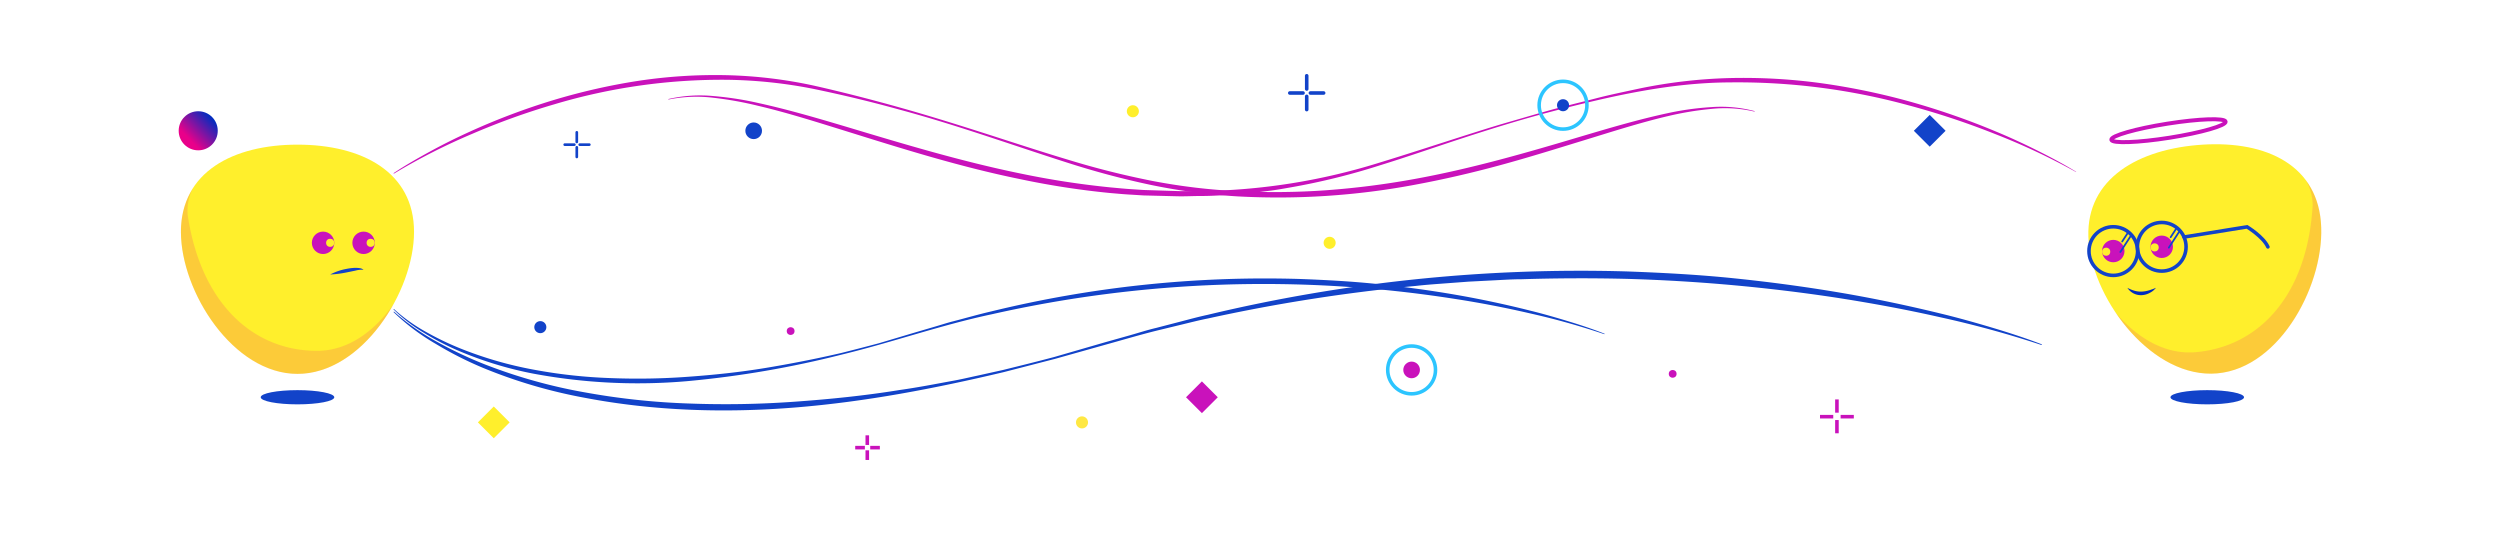<svg id="Layer_2" data-name="Layer 2" xmlns="http://www.w3.org/2000/svg" xmlns:xlink="http://www.w3.org/1999/xlink" viewBox="0 0 700 150"><defs><style>.cls-1{fill:#fff;}.cls-2{fill:#1243c9;}.cls-3{fill:#c912bb;}.cls-4{fill:#ffef2c;}.cls-5{fill:#e9008a;opacity:0.15;}.cls-10,.cls-13,.cls-15,.cls-6,.cls-7,.cls-8,.cls-9{fill:none;stroke-miterlimit:10;}.cls-10,.cls-6,.cls-7,.cls-8{stroke:#1243c9;}.cls-10,.cls-7,.cls-8{stroke-linecap:round;}.cls-7{stroke-width:0.5px;}.cls-13,.cls-9{stroke:#c912bb;}.cls-10{stroke-width:0.75px;}.cls-11{fill:#ffe843;}.cls-12{fill:url(#linear-gradient);}.cls-13{stroke-width:1.12px;}.cls-14{fill:#002cbf;}.cls-15{stroke:#2cc5ff;}</style><linearGradient id="linear-gradient" x1="-1815.09" y1="-2674.84" x2="-1815.84" y2="-2663.92" gradientTransform="translate(498.39 -3161.09) rotate(-137.89)" gradientUnits="userSpaceOnUse"><stop offset="0.2" stop-color="#e9008a"/><stop offset="1" stop-color="#002cbf"/></linearGradient></defs><rect class="cls-1" width="700" height="150"/><path class="cls-2" d="M110.31,87.24a64.44,64.44,0,0,0,12,8.44,112.9,112.9,0,0,0,13.3,6.29,147.75,147.75,0,0,0,28.3,7.92,199.32,199.32,0,0,0,29.25,3.1,270.29,270.29,0,0,0,29.44-.52c9.8-.7,19.6-1.69,29.31-3.27,4.88-.68,9.71-1.62,14.55-2.51,2.43-.42,4.83-1,7.23-1.51l7.21-1.6c4.78-1.18,9.56-2.36,14.32-3.63l14.19-4.11,7.11-2c2.37-.67,4.72-1.44,7.12-2l7.16-1.86c2.38-.62,4.77-1.27,7.18-1.79A448.06,448.06,0,0,1,455.53,76c9.87.36,19.74.88,29.57,1.88s19.62,2.3,29.36,3.93,19.41,3.66,29,6c4.79,1.16,9.55,2.5,14.27,3.91s9.42,2.94,14,4.7l-.08.19a283.25,283.25,0,0,0-28.47-7.8c-9.6-2.18-19.28-3.95-29-5.46a483.69,483.69,0,0,0-58.74-5.27q-14.75-.36-29.49.11c-2.46,0-4.91.17-7.37.29l-7.36.38-7.36.55c-2.45.18-4.9.36-7.35.64a484.63,484.63,0,0,0-58.28,9.12c-2.42.48-4.8,1.09-7.19,1.67l-7.18,1.74c-4.78,1.19-9.5,2.6-14.24,3.91l-14.24,4-14.32,3.7c-19.18,4.56-38.62,8.31-58.33,9.9s-39.65,1-59.11-2.73A142,142,0,0,1,135.24,103,100.82,100.82,0,0,1,122,96.28a60.73,60.73,0,0,1-11.82-8.9Z"/><path class="cls-2" d="M110.3,86.52a47.18,47.18,0,0,0,8.78,6.3,81.49,81.49,0,0,0,9.73,4.71,107.17,107.17,0,0,0,20.77,6,143.54,143.54,0,0,0,21.5,2.34,190.78,190.78,0,0,0,21.65-.38c7.2-.52,14.4-1.27,21.54-2.45s14.25-2.57,21.3-4.21q5.27-1.32,10.52-2.72L256.51,93l5.22-1.53c1.74-.5,3.46-1.08,5.22-1.52,3.52-.91,7-1.92,10.54-2.74a322.94,322.94,0,0,1,86.4-9.1c7.26.27,14.51.66,21.74,1.41s14.43,1.72,21.58,2.95,14.27,2.74,21.3,4.52c3.53.87,7,1.87,10.49,2.93s6.91,2.2,10.29,3.52l-.05.14a204.44,204.44,0,0,0-20.91-5.85c-7.05-1.63-14.16-3-21.31-4.09A345.69,345.69,0,0,0,277.68,88c-14.17,3-27.87,7.87-42,11.29a278.8,278.8,0,0,1-42.88,7.4,159.11,159.11,0,0,1-43.46-2.07,103.24,103.24,0,0,1-20.86-6.37,74,74,0,0,1-9.69-5,45.18,45.18,0,0,1-8.63-6.64Z"/><path class="cls-3" d="M110.2,48.48c3.42-2.27,7-4.31,10.58-6.26s7.29-3.78,11-5.46a189.28,189.28,0,0,1,23.05-8.69,174.76,174.76,0,0,1,24-5.45,144.75,144.75,0,0,1,24.61-1.57A129.7,129.7,0,0,1,228,24c8,1.81,15.95,3.86,23.84,6.07s15.72,4.65,23.53,7.15,15.58,5.07,23.42,7.42a236.18,236.18,0,0,0,23.77,6,169.81,169.81,0,0,0,24.3,2.9,206,206,0,0,0,24.47-.27,230.44,230.44,0,0,0,24.28-3.07c16.09-2.88,31.83-7.43,47.52-12.12,7.86-2.33,15.73-4.65,23.77-6.38A80.79,80.79,0,0,1,479.06,30a36.76,36.76,0,0,1,12.23,1.11l0,.15a36.3,36.3,0,0,0-12.16-.76,88.29,88.29,0,0,0-12.06,2c-7.95,1.87-15.75,4.39-23.58,6.79s-15.66,4.85-23.58,7-15.93,4-24,5.49A207.92,207.92,0,0,1,346.74,55a167.53,167.53,0,0,1-24.44-3.21,237.29,237.29,0,0,1-23.78-6.35c-15.62-5-31-10.55-46.87-14.8-7.88-2.19-15.85-4.09-23.86-5.75a132.49,132.49,0,0,0-24.31-2.55,164,164,0,0,0-48.29,6.87,201,201,0,0,0-23.05,8.3,172.66,172.66,0,0,0-21.86,11.12Z"/><path class="cls-3" d="M581.29,48.17a185.4,185.4,0,0,0-22.93-10.75,218.5,218.5,0,0,0-24-7.94,181.66,181.66,0,0,0-50-6.41c-16.89.07-33.51,3.89-49.84,8.15-8.18,2.13-16.26,4.63-24.3,7.24s-16,5.42-24.12,7.92a187.56,187.56,0,0,1-24.68,6.08c-2.09.37-4.18.75-6.29,1s-4.21.55-6.32.75c-4.24.29-8.47.68-12.72.67-2.12,0-4.24.13-6.36.08l-6.36-.16-3.18-.08-3.18-.2c-2.12-.1-4.24-.31-6.35-.49a229.38,229.38,0,0,1-25.15-3.9c-16.63-3.39-32.83-8.48-49-13.53-8.08-2.5-16.13-5.07-24.35-7a98.82,98.82,0,0,0-12.44-2.23,39.29,39.29,0,0,0-12.57.51l0-.15a39.24,39.24,0,0,1,12.65-.83,90.34,90.34,0,0,1,12.56,1.95c8.29,1.82,16.42,4.21,24.53,6.62,16.2,4.87,32.39,9.75,48.93,13.13a240,240,0,0,0,25,3.86c2.1.19,4.2.41,6.3.53l3.15.21,3.16.1,6.32.2c2.11.06,4.22,0,6.32,0a174.81,174.81,0,0,0,49.8-7.84C394,43.18,402,40.56,410,38c4-1.27,8.07-2.57,12.13-3.74s8.12-2.37,12.2-3.5,8.2-2.09,12.3-3.16,8.25-1.91,12.39-2.81a142.85,142.85,0,0,1,25.26-2.93,161.07,161.07,0,0,1,25.41,1.4,191.76,191.76,0,0,1,24.91,5.14,206.54,206.54,0,0,1,24,8.32c3.92,1.62,7.77,3.39,11.56,5.28s7.54,3.87,11.15,6.09Z"/><path class="cls-4" d="M115.93,64.92c0,16.76-14.61,39.76-32.63,39.76s-32.64-23-32.64-39.76S65.27,40.5,83.3,40.5,115.93,48.15,115.93,64.92Z"/><path class="cls-5" d="M88.77,98.23c-18,0-32.53-13.37-36.21-38a14.14,14.14,0,0,1,1.35-7.36,22.3,22.3,0,0,0-3.25,12.07c0,16.76,14.61,39.76,32.64,39.76,11.19,0,21.06-8.87,26.94-19.61C106.16,90.94,98.85,98.23,88.77,98.23Z"/><circle class="cls-3" cx="90.46" cy="67.99" r="3.14"/><circle class="cls-3" cx="101.8" cy="67.99" r="3.14"/><circle class="cls-4" cx="92.45" cy="67.99" r="1.14"/><circle class="cls-4" cx="103.79" cy="67.99" r="1.14"/><ellipse class="cls-2" cx="83.3" cy="111.23" rx="10.3" ry="1.99"/><path class="cls-4" d="M584.84,67.83c1.49,16.7,18.08,38.31,36,36.71s30.47-25.79,29-42.49-16.71-23-34.66-21.43S583.36,51.13,584.84,67.83Z"/><path class="cls-5" d="M614.85,98.6C632.8,97,646.07,82.41,647.54,57.53a14,14,0,0,0-2-7.21,22.32,22.32,0,0,1,4.3,11.73c1.49,16.7-11,40.9-29,42.49-11.15,1-21.77-7-28.58-17.14C596.87,92.88,604.81,99.5,614.85,98.6Z"/><circle class="cls-3" cx="605.29" cy="69.1" r="3.14"/><circle class="cls-4" cx="603.3" cy="69.27" r="1.14"/><circle class="cls-6" cx="605.29" cy="69.1" r="6.81"/><line class="cls-7" x1="607.27" y1="69.35" x2="610.26" y2="64.73"/><line class="cls-7" x1="607.78" y1="66.42" x2="609.41" y2="63.91"/><circle class="cls-3" cx="591.72" cy="70.3" r="3.14"/><circle class="cls-4" cx="589.73" cy="70.48" r="1.14"/><circle class="cls-6" cx="591.72" cy="70.3" r="6.81"/><line class="cls-7" x1="593.7" y1="70.56" x2="596.69" y2="65.94"/><line class="cls-7" x1="594.21" y1="67.62" x2="595.84" y2="65.12"/><ellipse class="cls-2" cx="618.03" cy="111.23" rx="10.3" ry="1.99"/><path class="cls-8" d="M611.53,66.37l17.63-2.85s4.55,2.73,5.85,5.61"/><line class="cls-8" x1="361.14" y1="26.04" x2="364.85" y2="26.04"/><line class="cls-8" x1="366.91" y1="26.04" x2="370.62" y2="26.04"/><line class="cls-8" x1="365.88" y1="21.21" x2="365.88" y2="24.92"/><line class="cls-8" x1="365.88" y1="26.98" x2="365.88" y2="30.69"/><line class="cls-9" x1="509.6" y1="116.67" x2="513.31" y2="116.67"/><line class="cls-9" x1="515.37" y1="116.67" x2="519.07" y2="116.67"/><line class="cls-9" x1="514.34" y1="111.84" x2="514.34" y2="115.55"/><line class="cls-9" x1="514.34" y1="117.61" x2="514.34" y2="121.32"/><line class="cls-10" x1="161.5" y1="37.05" x2="161.5" y2="39.75"/><line class="cls-10" x1="161.5" y1="41.25" x2="161.5" y2="43.95"/><line class="cls-10" x1="165.01" y1="40.5" x2="162.32" y2="40.5"/><line class="cls-10" x1="160.82" y1="40.5" x2="158.12" y2="40.5"/><line class="cls-9" x1="242.84" y1="121.89" x2="242.84" y2="124.59"/><line class="cls-9" x1="242.84" y1="126.09" x2="242.84" y2="128.79"/><line class="cls-9" x1="246.36" y1="125.34" x2="243.66" y2="125.34"/><line class="cls-9" x1="242.16" y1="125.34" x2="239.46" y2="125.34"/><circle class="cls-2" cx="211.03" cy="36.62" r="2.33"/><circle class="cls-3" cx="395.25" cy="103.58" r="2.33"/><circle class="cls-4" cx="372.3" cy="67.99" r="1.69"/><circle class="cls-2" cx="151.29" cy="91.6" r="1.69"/><circle class="cls-2" cx="437.65" cy="29.46" r="1.69"/><circle class="cls-4" cx="317.2" cy="31.15" r="1.69"/><circle class="cls-11" cx="302.96" cy="118.27" r="1.69"/><circle class="cls-3" cx="221.38" cy="92.7" r="1.09"/><circle class="cls-3" cx="468.35" cy="104.68" r="1.09"/><circle class="cls-12" cx="55.5" cy="36.62" r="5.47"/><rect class="cls-4" x="135.11" y="115.12" width="6.29" height="6.29" transform="translate(124.12 -63.12) rotate(45)"/><rect class="cls-2" x="537.17" y="33.47" width="6.29" height="6.29" transform="translate(184.15 -371.33) rotate(45)"/><rect class="cls-3" x="333.39" y="108.09" width="6.29" height="6.29" transform="translate(177.22 -205.39) rotate(45)"/><ellipse class="cls-13" cx="607.17" cy="36.62" rx="16.2" ry="1.99" transform="translate(1.75 95.41) rotate(-9)"/><path class="cls-14" d="M595.67,80.59a9.69,9.69,0,0,0,2,.82,6.4,6.4,0,0,0,2,.24,8.22,8.22,0,0,0,2-.34c.34-.08.66-.23,1-.33s.67-.28,1-.39a7.55,7.55,0,0,1-.79.81,5.68,5.68,0,0,1-1,.63,5.25,5.25,0,0,1-2.25.62A4.51,4.51,0,0,1,595.67,80.59Z"/><path class="cls-2" d="M92.45,76.86A16,16,0,0,1,97,75.29,14.81,14.81,0,0,1,99.41,75a8.46,8.46,0,0,1,1.23.07,2.23,2.23,0,0,1,1.16.46,7.22,7.22,0,0,0-2.31.25l-2.3.47A29.39,29.39,0,0,1,92.45,76.86Z"/><circle class="cls-15" cx="395.25" cy="103.58" r="6.69"/><circle class="cls-15" cx="437.65" cy="29.46" r="6.69"/></svg>